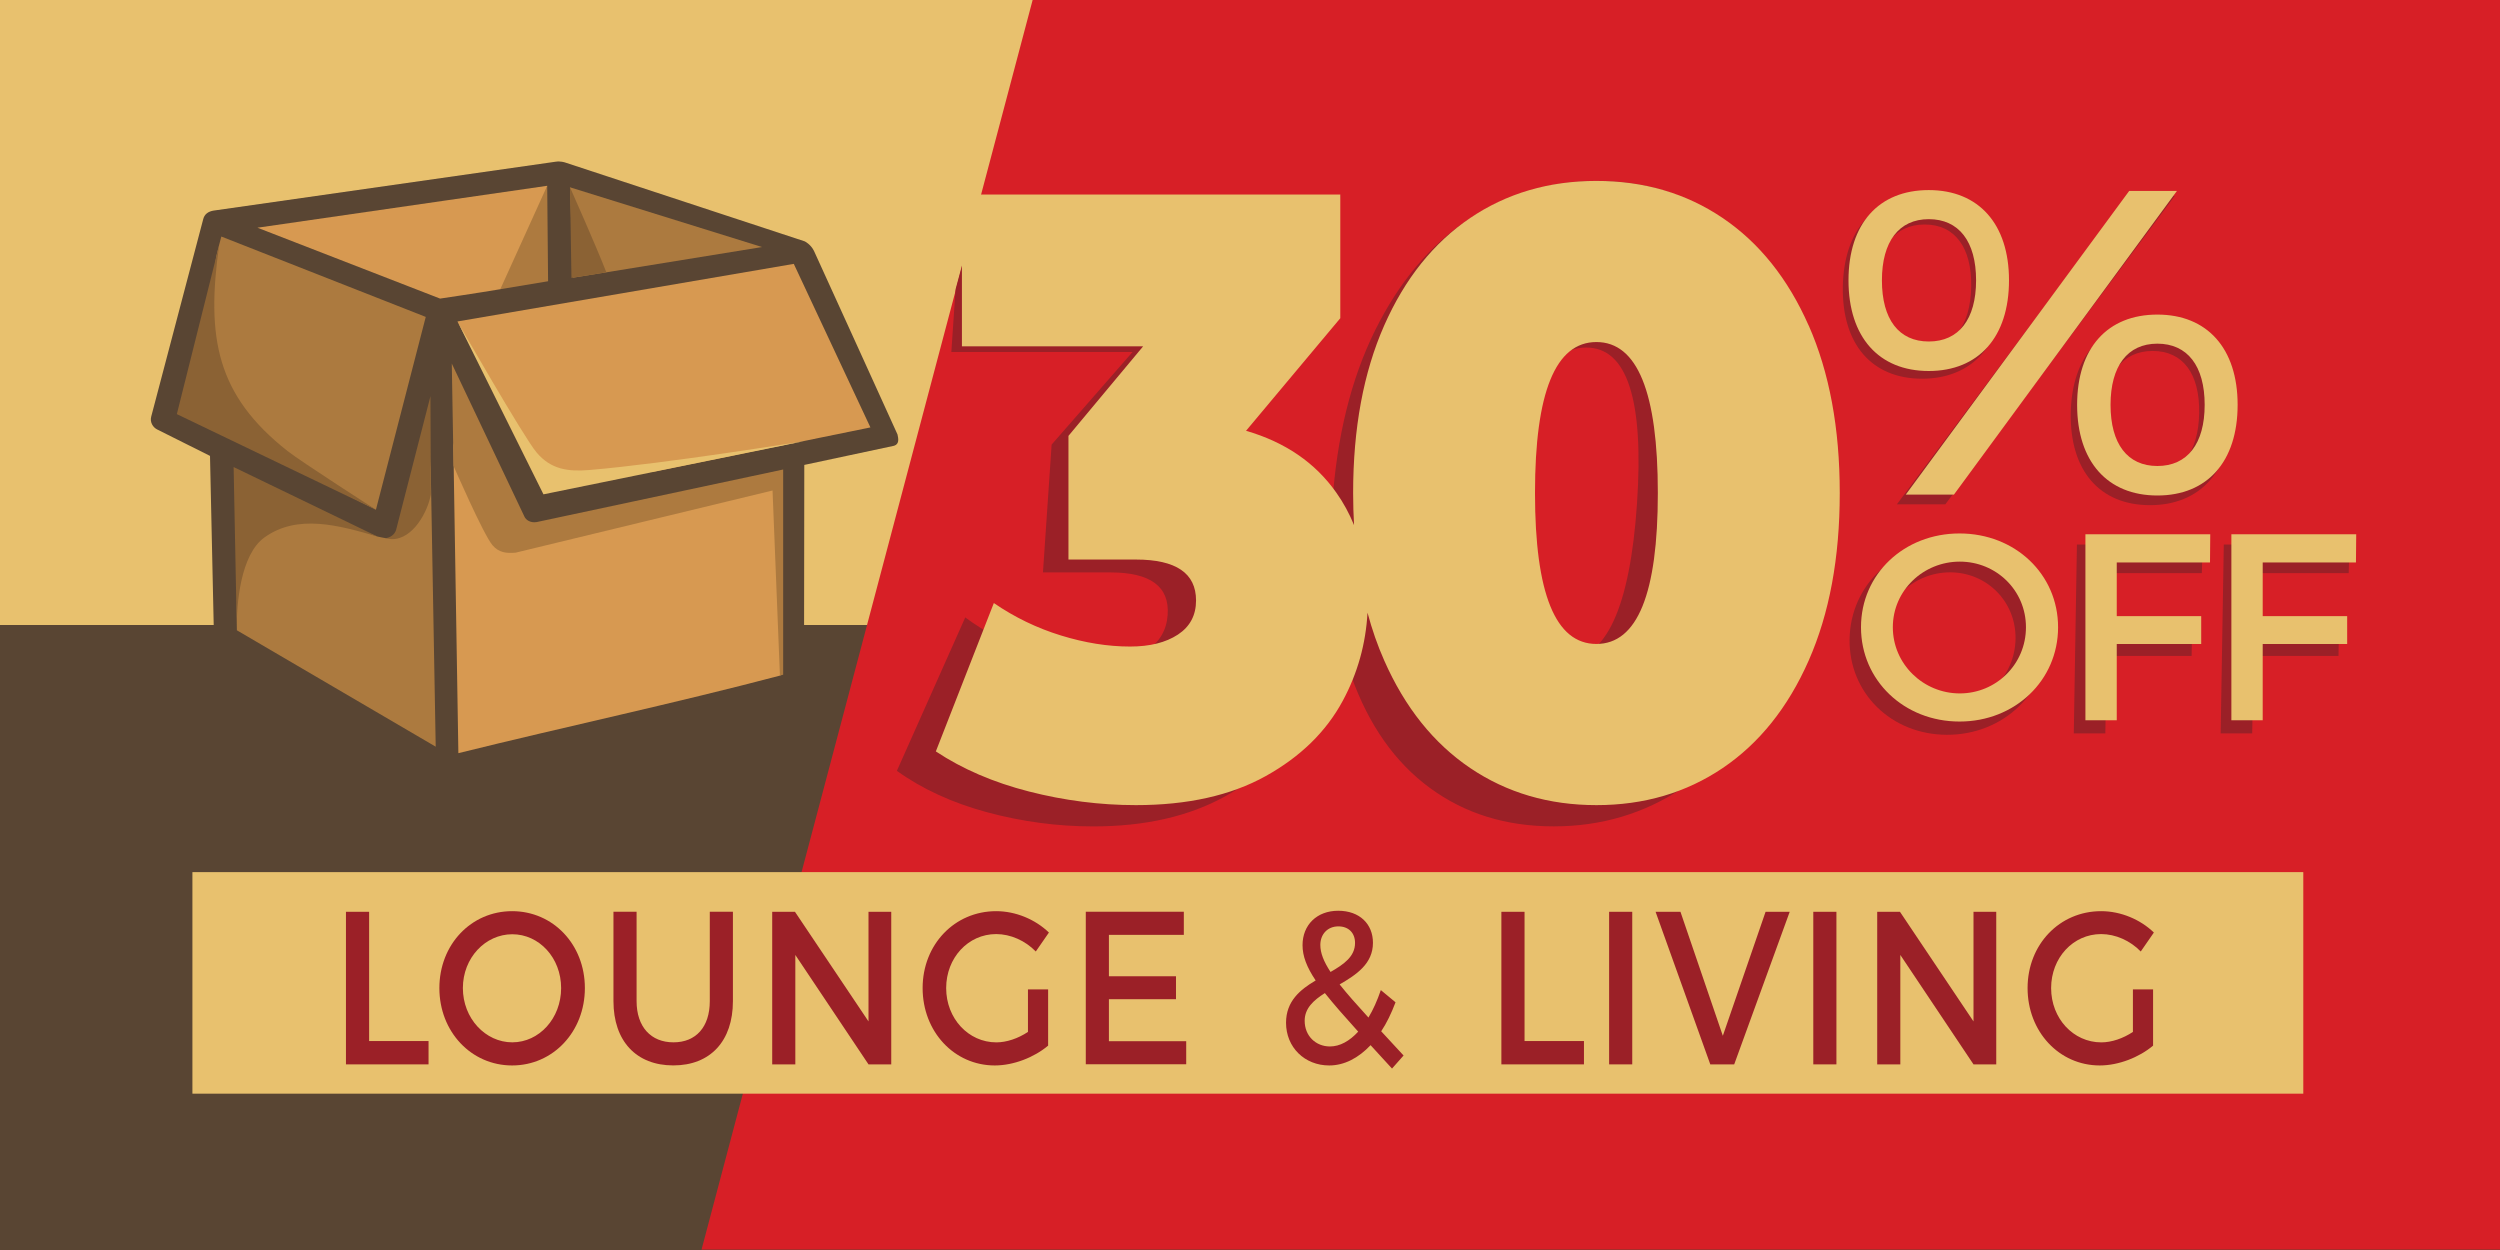 <svg viewBox="0 0 600 300" version="1.1" xmlns="http://www.w3.org/2000/svg" id="Layer_1">
  
  <defs>
    <style>
      .st0 {
        fill: #594533;
      }

      .st1 {
        fill: #e8c16e;
      }

      .st2 {
        fill: #8b6234;
      }

      .st3 {
        fill: #d71f26;
      }

      .st4 {
        fill: #ad7a3f;
      }

      .st5 {
        fill: #ac7a3f;
      }

      .st6 {
        fill: #9b2027;
      }

      .st7 {
        fill: #d79951;
      }

      .st8 {
        fill: #1c0d0b;
      }
    </style>
  </defs>
  <rect height="300" width="600" class="st1"></rect>
  <rect height="150" width="600" y="150" class="st0"></rect>
  <polygon points="168.37 299.9 600 299.9 600 -.1 247.86 -.1 168.37 299.9" class="st3"></polygon>
  <path d="M431.88,79.29c-4.19-11.64-10.46-20.53-18.83-26.66-8.37-6.14-18.26-9.21-29.68-9.21s-21.73,3.07-30.92,9.21c-9.2,6.14-16.67,15.02-22.43,26.66-5.76,11.64-9.18,25.5-10.27,41.58-.18,2.72-.29,5.37-.32,7.96-.94-2.86-2.17-5.55-3.71-8.07-4.54-7.41-11.42-12.52-20.62-15.34l24.5-27.93,2.08-30.68h-86.25l-6.09,22.6-1.02,15.07h43.49l-19.42,22.22-2.08,30.68h16.18c9.62,0,14.21,3.39,13.75,10.16-.25,3.67-1.89,6.49-4.92,8.47-3.03,1.98-6.93,2.96-11.68,2.96-5.34,0-10.81-.92-16.43-2.75-5.62-1.83-10.8-4.51-15.55-8.04l-16.41,36.82c6.08,4.37,13.31,7.69,21.68,9.95,8.37,2.25,16.85,3.39,25.43,3.39,12.41,0,22.95-2.4,31.63-7.19,8.67-4.79,15.27-11.04,19.79-18.73,4-6.81,6.46-14.09,7.39-21.84.8,4.19,1.87,8.16,3.21,11.89,4.19,11.64,10.46,20.53,18.83,26.66,8.36,6.14,18.26,9.2,29.68,9.2s21.73-3.07,30.92-9.2c9.19-6.14,16.67-15.02,22.43-26.66,5.76-11.64,9.18-25.5,10.27-41.58,1.09-16.08-.46-29.94-4.65-41.58ZM375.61,158.33c-9.83,0-13.89-12.49-12.2-37.46,1.69-24.97,7.44-37.46,17.27-37.46s13.89,12.49,12.2,37.46c-1.69,24.97-7.45,37.46-17.27,37.46Z" class="st6"></path>
  <path d="M434.07,78.11c-4.97-11.26-11.85-19.85-20.63-25.79-8.78-5.94-18.88-8.9-30.3-8.9s-21.52,2.97-30.3,8.9c-8.78,5.94-15.66,14.53-20.63,25.79-4.97,11.26-7.46,24.66-7.46,40.22,0,2.63.08,5.19.22,7.7-1.13-2.77-2.54-5.37-4.26-7.8-5.04-7.16-12.26-12.11-21.66-14.84l22.62-27.02v-29.68h-90.81v36.43h43.49l-17.92,21.49v29.68h16.18c9.62,0,14.44,3.27,14.44,9.82,0,3.55-1.45,6.28-4.35,8.19-2.9,1.91-6.73,2.87-11.48,2.87-5.34,0-10.87-.89-16.61-2.66-5.74-1.77-11.11-4.36-16.09-7.78l-13.92,35.61c6.38,4.23,13.83,7.44,22.35,9.62,8.52,2.18,17.08,3.27,25.66,3.27,12.41,0,22.79-2.32,31.14-6.96,8.35-4.64,14.53-10.67,18.53-18.11,3.54-6.58,5.51-13.62,5.92-21.12,1.08,4.05,2.42,7.89,4.02,11.5,4.97,11.26,11.85,19.85,20.63,25.79,8.78,5.93,18.88,8.9,30.3,8.9s21.52-2.97,30.3-8.9c8.78-5.94,15.66-14.53,20.63-25.79,4.97-11.26,7.46-24.66,7.46-40.22s-2.49-28.96-7.46-40.22ZM383.14,154.55c-9.83,0-14.74-12.08-14.74-36.23s4.91-36.23,14.74-36.23,14.74,12.08,14.74,36.23-4.91,36.23-14.74,36.23Z" class="st1"></path>
  <g>
    <g>
      <path d="M481.05,68.79c-.23,13.85-7.7,22.1-19.75,22.1s-19.25-8.25-19.02-22.1c.23-13.75,7.7-22,19.75-22s19.25,8.25,19.02,22ZM450.35,68.79c-.16,9.52,3.84,14.91,11.07,14.91s11.51-5.39,11.67-14.91c.16-9.41-3.94-14.91-11.17-14.91s-11.41,5.5-11.56,14.91ZM521.95,47.01l-55.07,74.03h-11.63l55.18-74.03h11.52ZM535.75,99.14c-.23,13.85-7.7,22.1-19.75,22.1s-19.25-8.25-19.02-22.1c.23-13.75,7.7-22,19.75-22s19.25,8.25,19.02,22ZM505.06,99.14c-.16,9.52,3.84,14.91,11.07,14.91s11.51-5.39,11.67-14.91-3.94-14.91-11.17-14.91-11.41,5.5-11.56,14.91Z" class="st6"></path>
      <path d="M491.5,153.36c-.21,12.95-10.77,22.99-24.18,22.99s-23.63-10.04-23.42-22.99c.22-13.02,10.77-22.86,24.18-22.86s23.64,9.91,23.42,22.86ZM451.59,153.36c-.15,9,7.11,16.12,15.9,16.12s16.09-7.12,16.24-16.12c.15-9-6.92-16-15.71-16s-16.28,6.99-16.43,16Z" class="st6"></path>
      <path d="M528.62,130.69l-.18,6.86h-22.52l-.22,13.08h20.4l-.11,6.8h-20.4l-.31,18.59h-7.57l.75-45.33h30.15Z" class="st6"></path>
      <path d="M563.87,130.69l-.18,6.86h-22.52l-.22,13.08h20.4l-.11,6.8h-20.4l-.31,18.59h-7.57l.75-45.33h30.15Z" class="st6"></path>
    </g>
    <g>
      <path d="M482.16,67.28c0,13.64-7.29,21.76-19.26,21.76s-19.26-8.12-19.26-21.76,7.29-21.66,19.26-21.66,19.26,8.12,19.26,21.66ZM451.66,67.28c0,9.37,4.06,14.68,11.25,14.68s11.35-5.31,11.35-14.68-4.16-14.68-11.35-14.68-11.25,5.41-11.25,14.68ZM522.46,45.83l-53.52,72.88h-11.56l53.62-72.88h11.45ZM537.03,97.16c0,13.64-7.29,21.76-19.26,21.76s-19.26-8.12-19.26-21.76,7.29-21.66,19.26-21.66,19.26,8.12,19.26,21.66ZM506.53,97.16c0,9.37,4.06,14.68,11.24,14.68s11.35-5.31,11.35-14.68-4.16-14.68-11.35-14.68-11.24,5.41-11.24,14.68Z" class="st1"></path>
      <path d="M493.94,150.54c0,12.75-10.33,22.63-23.65,22.63s-23.65-9.88-23.65-22.63,10.33-22.51,23.65-22.51,23.65,9.76,23.65,22.51ZM454.28,150.54c0,8.86,7.33,15.88,16.07,15.88s15.88-7.01,15.88-15.88-7.14-15.75-15.88-15.75-16.07,6.89-16.07,15.75Z" class="st1"></path>
      <path d="M530.46,128.23l-.06,6.76h-22.38v12.88h20.27v6.69h-20.27v18.3h-7.52v-44.63h29.97Z" class="st1"></path>
      <path d="M565.49,128.23l-.06,6.76h-22.38v12.88h20.27v6.69h-20.27v18.3h-7.52v-44.63h29.97Z" class="st1"></path>
    </g>
  </g>
  <g>
    <path d="M50.39,109.41s-8.24-4.13-12.67-6.34c-1.01-.5-1.79-1.74-1.43-3.08l12.46-47.31c.3-1.3,1.24-1.93,2.52-2.14,0,0,81.07-11.58,82.16-11.74s2.14.18,2.14.18l57.55,18.94s1.43.67,2.23,2.29c.36.73,20.05,44.06,20.05,44.06.22.99.48,2.29-.81,2.71l-21.56,4.6s-.05,52.66-.07,53.69c.02.39-.38.82-.78.95l-82.67,20.2s-2.47.79-4.17-.37c0,0-52.68-31.63-53.01-31.83-.34-.21-.97-.92-.99-1.78-.01-.36-.94-43.04-.94-43.04Z" class="st0"></path>
    <path d="M108.77,106.16s1.86,6.84,2.13,8.14l4.66,10.26c1.49,5.11,4.19,7.55,8.1,7.32l63.28-15.77.85.14-.19,45.62-.39.27c-25.57,6.74-51.53,12.26-77.2,18.62l-1.22-74.6Z" class="st7"></path>
    <path d="M156.66,113.25s-9.33.47-16.65,1.19c-9.42.93-12.86-4.82-16.99-12.06-3.29-6.63-13.23-25.23-13.23-25.23l80.72-13.82,18.39,39.25-52.24,10.67Z" class="st7"></path>
    <path d="M51.87,61.73c.08-.6,1.25-4.96,1.25-4.96l49.06,19.29-11.96,46.28-8.93-4.54-29.96-15.86s-3.95-8.06-.92-30.02l1.46-10.2Z" class="st5"></path>
    <path d="M104.56,179.2l-47.71-27.93c-.1-13.23-.39-22.25,11.72-25.49,7.1-1.9,15.38.42,22.03,2.99.66.14,1.27.28,1.94.39,4.56.02,7.6-4.46,9.09-8.36,1.76-5.68,1.7-10.91,1.7-10.91l1.24,69.31Z" class="st5"></path>
    <path d="M131.33,44.59l-.73,3.48-9.4,20.73-1.13.61c-4.78.82-14.45,2.25-14.45,2.25l-43.83-17.01,69.53-10.06Z" class="st7"></path>
    <path d="M187.96,112.69v49.24c-.25.04-.56.14-.78.2l-1.77-44.41-61.66,14.92c-2.23.19-4.04,0-5.56-1.8-2.2-2.59-9.34-19.02-9.34-19.02l-.42-24.57s13.95,29.39,17.46,36.79c.32.68,1.33,1.51,2.89,1.26l59.18-12.62Z" class="st4"></path>
    <polygon points="136.79 44.95 182.89 59.29 137.53 66.65 136.79 44.95" class="st5"></polygon>
    <path d="M90.22,122.34l-47.78-22.95,10.15-40.51c-3.15,22.28-.57,35.96,16.41,49.36,3.21,2.54,21.23,14.1,21.23,14.1Z" class="st2"></path>
    <path d="M90.59,128.77c-9.31-2.71-19.2-5.48-27.13.22-5.72,4.11-6.74,15.92-6.62,22.28l-.77-39.18,34.52,16.68Z" class="st2"></path>
    <path d="M193.03,105.87l-62.6,12.77-20.63-41.48s15.82,27.67,18.95,31.4c3.46,4.13,7.6,4.67,12.73,4.24,18.47-1.55,51.55-6.93,51.55-6.93Z" class="st1"></path>
    <polygon points="120.07 69.41 131.33 44.59 131.54 67.5 120.07 69.41" class="st4"></polygon>
    <path d="M103.41,118.64c-.71,4.11-4.25,10.77-9.33,10.76-.53,0-1.44-.22-1.55-.24,1.15-.13,2.15-.83,2.52-1.94l8.26-32.14.1,23.56Z" class="st2"></path>
    <path d="M137.15,66.7c-.01-.12-.35-21.75-.35-21.75,0,0,6.37,14.31,8.72,20.4l-8.37,1.35Z" class="st2"></path>
    <path d="M187.96,162.13v-48.88,48.88Z" class="st8"></path>
  </g>
  <g>
    <rect height="53.17" width="506.61" y="209.31" x="46.18" class="st1"></rect>
    <g>
      <path d="M88.59,218.83v31.02h14.26v5.6h-19.82v-36.62h5.55Z" class="st6"></path>
      <path d="M140.37,237.14c0,10.46-7.63,18.57-17.46,18.57s-17.46-8.11-17.46-18.57,7.63-18.46,17.46-18.46,17.46,8,17.46,18.46ZM111.09,237.14c0,7.27,5.41,13.02,11.86,13.02s11.72-5.75,11.72-13.02-5.27-12.92-11.72-12.92-11.86,5.65-11.86,12.92Z" class="st6"></path>
      <path d="M161.64,250.16c5.37,0,8.71-3.66,8.71-9.89v-21.45h5.55v21.45c0,9.57-5.41,15.43-14.31,15.43s-14.36-5.86-14.36-15.43v-21.45h5.55v21.45c0,6.17,3.44,9.89,8.85,9.89Z" class="st6"></path>
      <path d="M190.79,218.83l17.65,26.31v-26.31h5.46v36.62h-5.46l-17.56-26.26v26.26h-5.55v-36.62h5.46Z" class="st6"></path>
      <path d="M246.7,237.45h4.85v13.5c-3.34,2.82-8.29,4.76-12.8,4.76-9.74,0-17.32-8.11-17.32-18.57s7.67-18.46,17.65-18.46c4.71,0,9.41,1.99,12.66,5.13l-3.15,4.55c-2.54-2.62-6.07-4.18-9.51-4.18-6.73,0-12,5.7-12,12.97s5.32,13.02,12.05,13.02c2.45,0,5.23-.94,7.58-2.51v-10.2Z" class="st6"></path>
      <path d="M284.12,218.83v5.54h-17.98v9.94h16.1v5.49h-16.1v10.09h18.55v5.54h-24.1v-36.62h23.54Z" class="st6"></path>
      <path d="M334.07,256.44c-1.84-2.04-3.58-3.87-5.13-5.6-2.92,3.09-6.31,4.87-9.93,4.87-5.88,0-10.36-4.34-10.36-10.25,0-5.18,3.39-7.95,7.11-10.15-2.17-3.24-3.15-5.86-3.15-8.47,0-4.86,3.44-8.26,8.57-8.26s8.33,3.19,8.33,7.69c0,5.02-3.95,7.64-8,9.99,1.79,2.25,4.1,4.86,6.92,7.95,1.13-1.88,2.12-4.08,2.97-6.59l3.53,2.93c-.99,2.62-2.12,4.97-3.44,6.96l5.37,5.81-2.78,3.14ZM325.97,247.6c-3.29-3.66-5.93-6.64-8-9.26-2.73,1.73-4.85,3.66-4.85,6.64,0,3.66,2.68,6.17,6.07,6.17,2.4,0,4.71-1.31,6.78-3.56ZM319.33,233.27c3.2-1.83,5.88-3.71,5.88-6.96,0-2.41-1.55-3.98-4-3.98-2.64,0-4.33,1.94-4.33,4.45,0,1.94.8,3.97,2.45,6.49Z" class="st6"></path>
      <path d="M365.89,218.83v31.02h14.26v5.6h-19.82v-36.62h5.55Z" class="st6"></path>
      <path d="M391.74,218.83v36.62h-5.55v-36.62h5.55Z" class="st6"></path>
      <path d="M403.31,218.83l10.17,29.76,10.26-29.76h5.79l-13.32,36.62h-5.74l-13.13-36.62h5.98Z" class="st6"></path>
      <path d="M440.74,218.83v36.62h-5.55v-36.62h5.55Z" class="st6"></path>
      <path d="M455.99,218.83l17.65,26.31v-26.31h5.46v36.62h-5.46l-17.56-26.26v26.26h-5.55v-36.62h5.46Z" class="st6"></path>
      <path d="M511.89,237.45h4.85v13.5c-3.34,2.82-8.29,4.76-12.8,4.76-9.74,0-17.32-8.11-17.32-18.57s7.67-18.46,17.65-18.46c4.71,0,9.42,1.99,12.66,5.13l-3.15,4.55c-2.54-2.62-6.07-4.18-9.51-4.18-6.73,0-12,5.7-12,12.97s5.32,13.02,12.05,13.02c2.45,0,5.23-.94,7.58-2.51v-10.2Z" class="st6"></path>
    </g>
  </g>
</svg>
